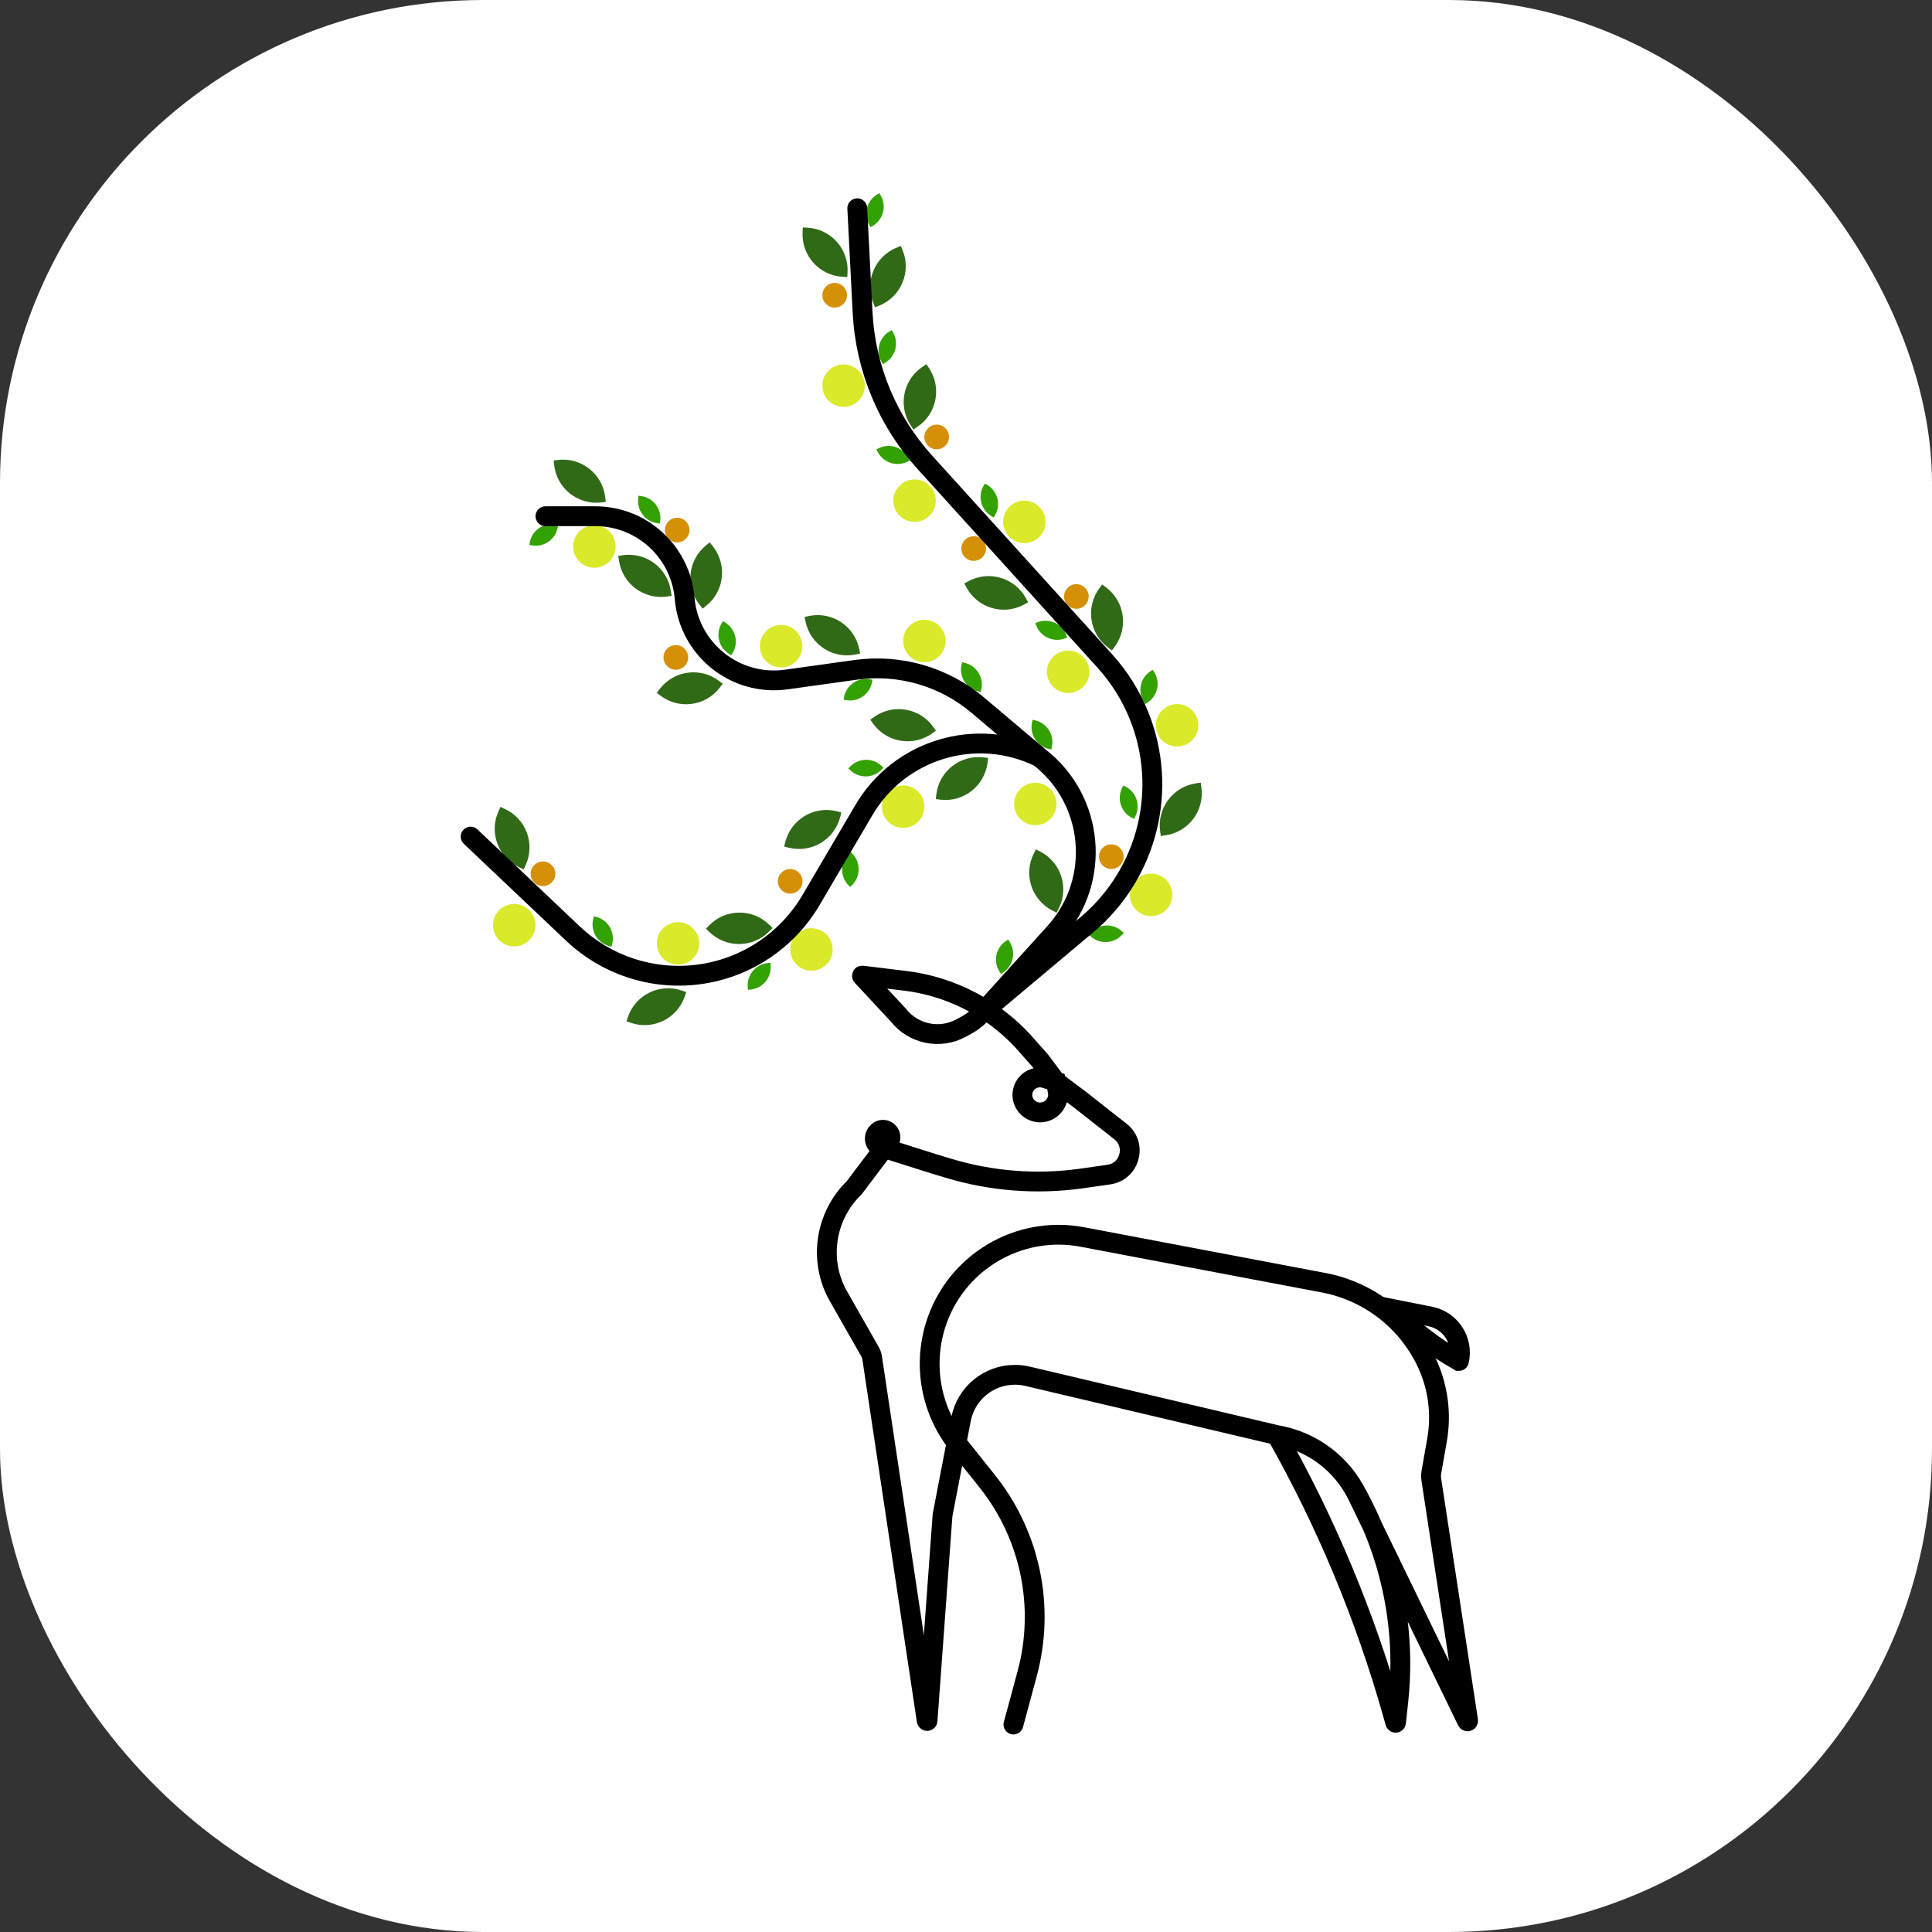 <svg xmlns="http://www.w3.org/2000/svg" version="1.1" xmlns:xlink="http://www.w3.org/1999/xlink" xmlns:svgjs="http://svgjs.dev/svgjs" width="1000" height="1000"><rect width="100%" height="100%" fill="#333333" stroke="none"/><g clip-path="url(#SvgjsClipPath1435)"><rect width="1000" height="1000" fill="#ffffff"></rect><g transform="matrix(10.256,0,0,10.256,233.333,100)"><svg xmlns="http://www.w3.org/2000/svg" version="1.1" xmlns:xlink="http://www.w3.org/1999/xlink" xmlns:svgjs="http://svgjs.dev/svgjs" width="52" height="78"><svg width="52" height="78" viewBox="0 0 52 78" fill="none" xmlns="http://www.w3.org/2000/svg">
<circle cx="1.071" cy="1.071" r="1.071" transform="matrix(-1 0 0 1 36.412 34.341)" fill="#DAE929"></circle>
<circle cx="1.071" cy="1.071" r="1.071" transform="matrix(-1 0 0 1 20.892 8.642)" fill="#DAE929"></circle>
<circle cx="1.071" cy="1.071" r="1.071" transform="matrix(-1 0 0 1 24.476 14.445)" fill="#DAE929"></circle>
<circle cx="1.071" cy="1.071" r="1.071" transform="matrix(-1 0 0 1 30.018 15.515)" fill="#DAE929"></circle>
<circle cx="1.071" cy="1.071" r="1.071" transform="matrix(-1 0 0 1 37.727 25.783)" fill="#DAE929"></circle>
<circle cx="1.071" cy="1.071" r="1.071" transform="matrix(-1 0 0 1 8.316 16.76)" fill="#DAE929"></circle>
<circle cx="1.071" cy="1.071" r="1.071" transform="matrix(-1 0 0 1 17.741 21.791)" fill="#DAE929"></circle>
<circle cx="1.071" cy="1.071" r="1.071" transform="matrix(-1 0 0 1 24.972 21.528)" fill="#DAE929"></circle>
<circle cx="1.071" cy="1.071" r="1.071" transform="matrix(-1 0 0 1 23.9 29.891)" fill="#DAE929"></circle>
<circle cx="1.071" cy="1.071" r="1.071" transform="matrix(-1 0 0 1 32.228 23.083)" fill="#DAE929"></circle>
<circle cx="1.071" cy="1.071" r="1.071" transform="matrix(-1 0 0 1 30.569 29.752)" fill="#DAE929"></circle>
<circle cx="1.071" cy="1.071" r="1.071" transform="matrix(-1 0 0 1 19.271 37.096)" fill="#DAE929"></circle>
<circle cx="0.622" cy="0.622" r="0.622" transform="matrix(-1 0 0 1 5.274 33.726)" fill="#D69008"></circle>
<circle cx="0.622" cy="0.622" r="0.622" transform="matrix(-1 0 0 1 17.75 34.106)" fill="#D69008"></circle>
<circle cx="0.622" cy="0.622" r="0.622" transform="matrix(-1 0 0 1 33.956 32.862)" fill="#D69008"></circle>
<circle cx="0.622" cy="0.622" r="0.622" transform="matrix(-1 0 0 1 32.193 19.731)" fill="#D69008"></circle>
<circle cx="0.622" cy="0.622" r="0.622" transform="matrix(-1 0 0 1 27.011 17.312)" fill="#D69008"></circle>
<circle cx="0.622" cy="0.622" r="0.622" transform="matrix(-1 0 0 1 25.145 11.68)" fill="#D69008"></circle>
<circle cx="0.622" cy="0.622" r="0.622" transform="matrix(-1 0 0 1 19.996 4.527)" fill="#D69008"></circle>
<circle cx="0.622" cy="0.622" r="0.622" transform="matrix(-1 0 0 1 11.979 22.807)" fill="#D69008"></circle>
<circle cx="0.622" cy="0.622" r="0.622" transform="matrix(-1 0 0 1 12.048 16.379)" fill="#D69008"></circle>
<circle cx="1.071" cy="1.071" r="1.071" transform="matrix(-1 0 0 1 12.538 36.79)" fill="#DAE929"></circle>
<circle cx="1.071" cy="1.071" r="1.071" transform="matrix(-1 0 0 1 4.272 35.871)" fill="#DAE929"></circle>
<path d="M19.483 31.193C18.336 30.903 17.171 31.597 16.881 32.745L16.823 32.972L17.05 33.029C18.197 33.319 19.363 32.625 19.653 31.478L19.71 31.251L19.483 31.193Z" fill="#316A17"></path>
<path d="M16.071 36.919C15.226 36.091 13.869 36.104 13.041 36.949L12.877 37.116L13.044 37.28C13.889 38.109 15.246 38.095 16.074 37.25L16.238 37.083L16.071 36.919Z" fill="#316A17"></path>
<path d="M22.498 2.749C21.402 3.196 20.876 4.447 21.323 5.542L21.411 5.759L21.628 5.671C22.724 5.224 23.25 3.973 22.803 2.878L22.714 2.661L22.498 2.749Z" fill="#316A17"></path>
<path d="M26.884 28.473C25.709 28.333 24.643 29.172 24.503 30.347L24.475 30.579L24.707 30.607C25.882 30.747 26.949 29.909 27.089 28.734L27.117 28.501L26.884 28.473Z" fill="#316A17"></path>
<path d="M24.35 26.936C23.663 25.972 22.325 25.748 21.361 26.435L21.171 26.571L21.306 26.762C21.994 27.725 23.332 27.949 24.295 27.262L24.486 27.126L24.35 26.936Z" fill="#316A17"></path>
<path d="M20.613 23.005C20.375 21.846 19.242 21.099 18.083 21.337L17.854 21.384L17.901 21.614C18.139 22.773 19.272 23.52 20.431 23.281L20.66 23.234L20.613 23.005Z" fill="#316A17"></path>
<path d="M11.662 40.24C10.543 39.856 9.324 40.452 8.94 41.571L8.864 41.793L9.086 41.869C10.205 42.253 11.424 41.657 11.808 40.537L11.884 40.316L11.662 40.24Z" fill="#316A17"></path>
<path d="M3.778 33.912C4.27 32.836 3.797 31.564 2.72 31.072L2.508 30.974L2.41 31.187C1.918 32.264 2.391 33.535 3.467 34.027L3.68 34.124L3.778 33.912Z" fill="#316A17"></path>
<path d="M13.537 24.614C12.593 23.9 11.25 24.087 10.536 25.031L10.395 25.218L10.582 25.359C11.526 26.072 12.869 25.886 13.583 24.942L13.724 24.755L13.537 24.614Z" fill="#316A17"></path>
<path d="M11.108 20.09C10.942 18.919 9.858 18.104 8.686 18.27L8.454 18.302L8.487 18.534C8.653 19.706 9.738 20.521 10.91 20.355L11.141 20.322L11.108 20.09Z" fill="#316A17"></path>
<path d="M29.026 20.442C28.46 19.403 27.159 19.019 26.119 19.585L25.914 19.697L26.026 19.902C26.591 20.942 27.893 21.325 28.932 20.759L29.138 20.648L29.026 20.442Z" fill="#316A17"></path>
<path d="M33.505 22.886C34.21 21.936 34.012 20.594 33.062 19.888L32.874 19.748L32.734 19.936C32.029 20.887 32.227 22.229 33.177 22.934L33.365 23.074L33.505 22.886Z" fill="#316A17"></path>
<path d="M7.794 15.35C7.661 14.174 6.6 13.328 5.424 13.461L5.191 13.488L5.217 13.72C5.35 14.896 6.412 15.742 7.587 15.608L7.82 15.582L7.794 15.35Z" fill="#316A17"></path>
<path d="M12.894 20.819C13.814 20.075 13.958 18.726 13.214 17.805L13.067 17.623L12.885 17.77C11.964 18.514 11.821 19.863 12.565 20.784L12.712 20.966L12.894 20.819Z" fill="#316A17"></path>
<path d="M20.023 3.998C20.088 2.816 19.183 1.806 18.001 1.741L17.767 1.728L17.755 1.962C17.69 3.143 18.595 4.154 19.776 4.219L20.01 4.232L20.023 3.998Z" fill="#316A17"></path>
<path d="M23.541 11.796C24.526 11.138 24.79 9.808 24.133 8.824L24.003 8.629L23.808 8.759C22.824 9.416 22.559 10.747 23.217 11.731L23.347 11.926L23.541 11.796Z" fill="#316A17"></path>
<path d="M36.065 32.407C37.236 32.239 38.049 31.152 37.88 29.981L37.847 29.749L37.615 29.783C36.444 29.951 35.631 31.038 35.8 32.209L35.833 32.441L36.065 32.407Z" fill="#316A17"></path>
<path d="M30.68 36.102C31.215 35.047 30.793 33.757 29.737 33.222L29.528 33.117L29.423 33.325C28.888 34.381 29.31 35.67 30.365 36.205L30.574 36.311L30.68 36.102Z" fill="#316A17"></path>
<path d="M27.869 39.333C28.391 38.991 28.538 38.291 28.196 37.769L28.128 37.666L28.025 37.733C27.503 38.075 27.357 38.775 27.698 39.297L27.766 39.4L27.869 39.333Z" fill="#34A102"></path>
<path d="M32.285 37.502C32.748 37.921 33.462 37.886 33.881 37.424L33.964 37.333L33.873 37.25C33.41 36.831 32.696 36.865 32.277 37.327L32.194 37.419L32.285 37.502Z" fill="#34A102"></path>
<path d="M34.539 31.469C34.825 30.915 34.607 30.233 34.053 29.947L33.943 29.891L33.887 30C33.6 30.555 33.818 31.236 34.372 31.522L34.482 31.579L34.539 31.469Z" fill="#34A102"></path>
<path d="M35.15 25.715C35.676 25.379 35.829 24.68 35.493 24.155L35.426 24.051L35.322 24.117C34.797 24.453 34.643 25.152 34.98 25.678L35.046 25.782L35.15 25.715Z" fill="#34A102"></path>
<path d="M31.07 22.309C30.849 21.725 30.198 21.431 29.614 21.651L29.499 21.695L29.542 21.81C29.762 22.394 30.414 22.688 30.998 22.468L31.113 22.424L31.07 22.309Z" fill="#34A102"></path>
<path d="M27.462 16.261C27.779 15.723 27.599 15.031 27.062 14.714L26.955 14.652L26.893 14.758C26.576 15.296 26.756 15.988 27.293 16.304L27.399 16.367L27.462 16.261Z" fill="#34A102"></path>
<path d="M21.912 8.563C22.45 8.247 22.63 7.555 22.314 7.017L22.251 6.911L22.145 6.973C21.607 7.289 21.427 7.982 21.743 8.52L21.805 8.626L21.912 8.563Z" fill="#34A102"></path>
<path d="M21.29 1.653C21.828 1.337 22.008 0.644 21.692 0.106L21.629 -2.01991e-05L21.523 0.063C20.985 0.379 20.805 1.071 21.121 1.609L21.183 1.715L21.29 1.653Z" fill="#34A102"></path>
<path d="M23.106 13.382C22.829 12.824 22.151 12.596 21.592 12.873L21.481 12.928L21.536 13.039C21.814 13.598 22.492 13.825 23.05 13.548L23.161 13.493L23.106 13.382Z" fill="#34A102"></path>
<path d="M30.333 27.954C30.472 27.346 30.092 26.74 29.484 26.601L29.364 26.573L29.336 26.694C29.197 27.302 29.577 27.908 30.185 28.047L30.305 28.074L30.333 27.954Z" fill="#34A102"></path>
<path d="M26.773 25.052C26.913 24.443 26.532 23.838 25.924 23.698L25.804 23.671L25.776 23.791C25.637 24.399 26.017 25.005 26.625 25.144L26.746 25.172L26.773 25.052Z" fill="#34A102"></path>
<path d="M21.161 24.532C20.547 24.419 19.958 24.825 19.845 25.438L19.823 25.559L19.944 25.582C20.557 25.695 21.146 25.289 21.26 24.676L21.282 24.555L21.161 24.532Z" fill="#34A102"></path>
<path d="M13.67 21.703C13.347 22.236 13.518 22.931 14.051 23.254L14.157 23.318L14.221 23.212C14.544 22.679 14.373 21.984 13.839 21.661L13.734 21.597L13.67 21.703Z" fill="#34A102"></path>
<path d="M9.46 15.389C9.377 16.008 9.812 16.576 10.43 16.658L10.553 16.674L10.569 16.552C10.651 15.933 10.217 15.365 9.598 15.283L9.476 15.267L9.46 15.389Z" fill="#34A102"></path>
<path d="M4.083 17.773C4.697 17.884 5.285 17.478 5.397 16.864L5.419 16.743L5.298 16.721C4.684 16.608 4.096 17.015 3.984 17.629L3.962 17.75L4.083 17.773Z" fill="#34A102"></path>
<path d="M7.192 36.61C7.03 37.212 7.387 37.832 7.989 37.995L8.108 38.027L8.14 37.908C8.303 37.305 7.946 36.685 7.344 36.523L7.225 36.491L7.192 36.61Z" fill="#34A102"></path>
<path d="M16.007 38.852C15.385 38.909 14.928 39.459 14.986 40.081L14.997 40.203L15.12 40.192C15.741 40.135 16.198 39.585 16.141 38.964L16.13 38.841L16.007 38.852Z" fill="#34A102"></path>
<path d="M20.09 33.328C19.643 33.763 19.633 34.478 20.068 34.926L20.154 35.014L20.242 34.928C20.689 34.493 20.7 33.778 20.265 33.331L20.179 33.242L20.09 33.328Z" fill="#34A102"></path>
<path d="M21.747 28.909C21.296 28.478 20.581 28.494 20.15 28.944L20.064 29.034L20.154 29.119C20.604 29.55 21.319 29.534 21.751 29.084L21.836 28.994L21.747 28.909Z" fill="#34A102"></path>
<path d="M20.513 0.76L20.782 6.018C20.854 7.432 21.172 8.822 21.722 10.127V10.127C22.255 11.394 22.999 12.561 23.922 13.579L33.005 23.606C33.736 24.413 34.319 25.341 34.727 26.35V26.35C36.235 30.074 35.172 34.346 32.094 36.928L26.865 41.317M26.865 41.317L30.481 37.319C32.847 34.702 32.489 30.626 29.703 28.461V28.461M26.865 41.317L26.698 41.484C26.504 41.678 26.283 41.843 26.043 41.975L25.758 42.13C24.68 42.72 23.333 42.44 22.579 41.47V41.47L20.751 39.506C20.743 39.497 20.75 39.483 20.762 39.485L22.927 39.749C23.566 39.827 24.195 39.968 24.806 40.171V40.171C26.431 40.71 27.884 41.67 29.017 42.953L29.758 43.791L30.538 44.837M4.777 16.302H7.292C9.643 16.302 11.602 18.102 11.801 20.444V20.444C12.02 23.029 14.364 24.901 16.933 24.543L20.432 24.056C22.647 23.748 24.889 24.396 26.597 25.838L29.703 28.461M29.703 28.461V28.461C26.506 26.904 22.648 28.069 20.846 31.136L18.183 35.669C16.955 37.76 14.818 39.156 12.41 39.44V39.44C10.126 39.71 7.84 38.951 6.17 37.37L1 32.471M28.395 77.283L29.089 74.712C30 71.337 29.249 67.729 27.067 64.997L25.598 63.157C24.245 61.462 23.819 59.208 24.462 57.137V57.137C25.442 53.981 28.633 52.063 31.879 52.679L44.052 54.986C46.338 55.419 48.276 56.926 49.261 59.034V59.034C49.826 60.245 50.005 61.6 49.774 62.916L49.489 64.54C49.467 64.666 49.465 64.794 49.484 64.92L51.343 77.089C51.349 77.123 51.302 77.137 51.287 77.106L45.769 65.743C44.981 64.12 43.459 62.977 41.68 62.674V62.674M30.538 44.837L30.63 45.33C30.733 45.882 30.301 46.392 29.739 46.392V46.392C29.145 46.392 28.71 45.818 28.885 45.25V45.25C29.029 44.783 29.525 44.521 29.992 44.667L30.538 44.837ZM30.538 44.837L31.762 45.755L33.795 47.353C34.642 48.018 34.279 49.375 33.212 49.528L31.762 49.735V49.735C29.543 50.037 27.285 49.86 25.141 49.216L24.401 48.994L21.715 48.143C21.415 48.047 21.302 47.681 21.496 47.433L21.512 47.412C21.566 47.344 21.641 47.296 21.726 47.277V47.277C22.07 47.199 22.324 47.592 22.111 47.873L20.364 50.186C20.36 50.191 20.356 50.196 20.351 50.201V50.201C18.883 51.628 18.548 53.885 19.561 55.664L21.158 58.469C21.212 58.563 21.248 58.666 21.264 58.773L24.017 77.085C24.021 77.111 24.059 77.11 24.061 77.084L24.817 66.717L25.749 61.878C26 60.575 27.141 59.633 28.469 59.633V59.633C28.683 59.633 28.896 59.658 29.105 59.707L41.68 62.674M41.68 62.674V62.674C44.182 67.104 46.147 71.817 47.532 76.713L47.664 77.179C47.67 77.201 47.702 77.199 47.704 77.176L47.818 76.119C48.209 72.496 47.477 68.84 45.722 65.646V65.646" stroke="black" stroke-linecap="round"></path>
<path d="M49.435 56.691L46.911 56.188L47.612 56.599L49.072 57.736C49.639 58.178 50.239 58.576 50.867 58.926L50.879 58.934C50.88 58.934 50.882 58.934 50.882 58.932C51.118 57.911 50.463 56.896 49.435 56.691Z" stroke="black"></path>
</svg></svg></g></g><defs><clipPath id="SvgjsClipPath1435"><rect width="1000" height="1000" x="0" y="0" rx="250" ry="250"></rect></clipPath></defs></svg>